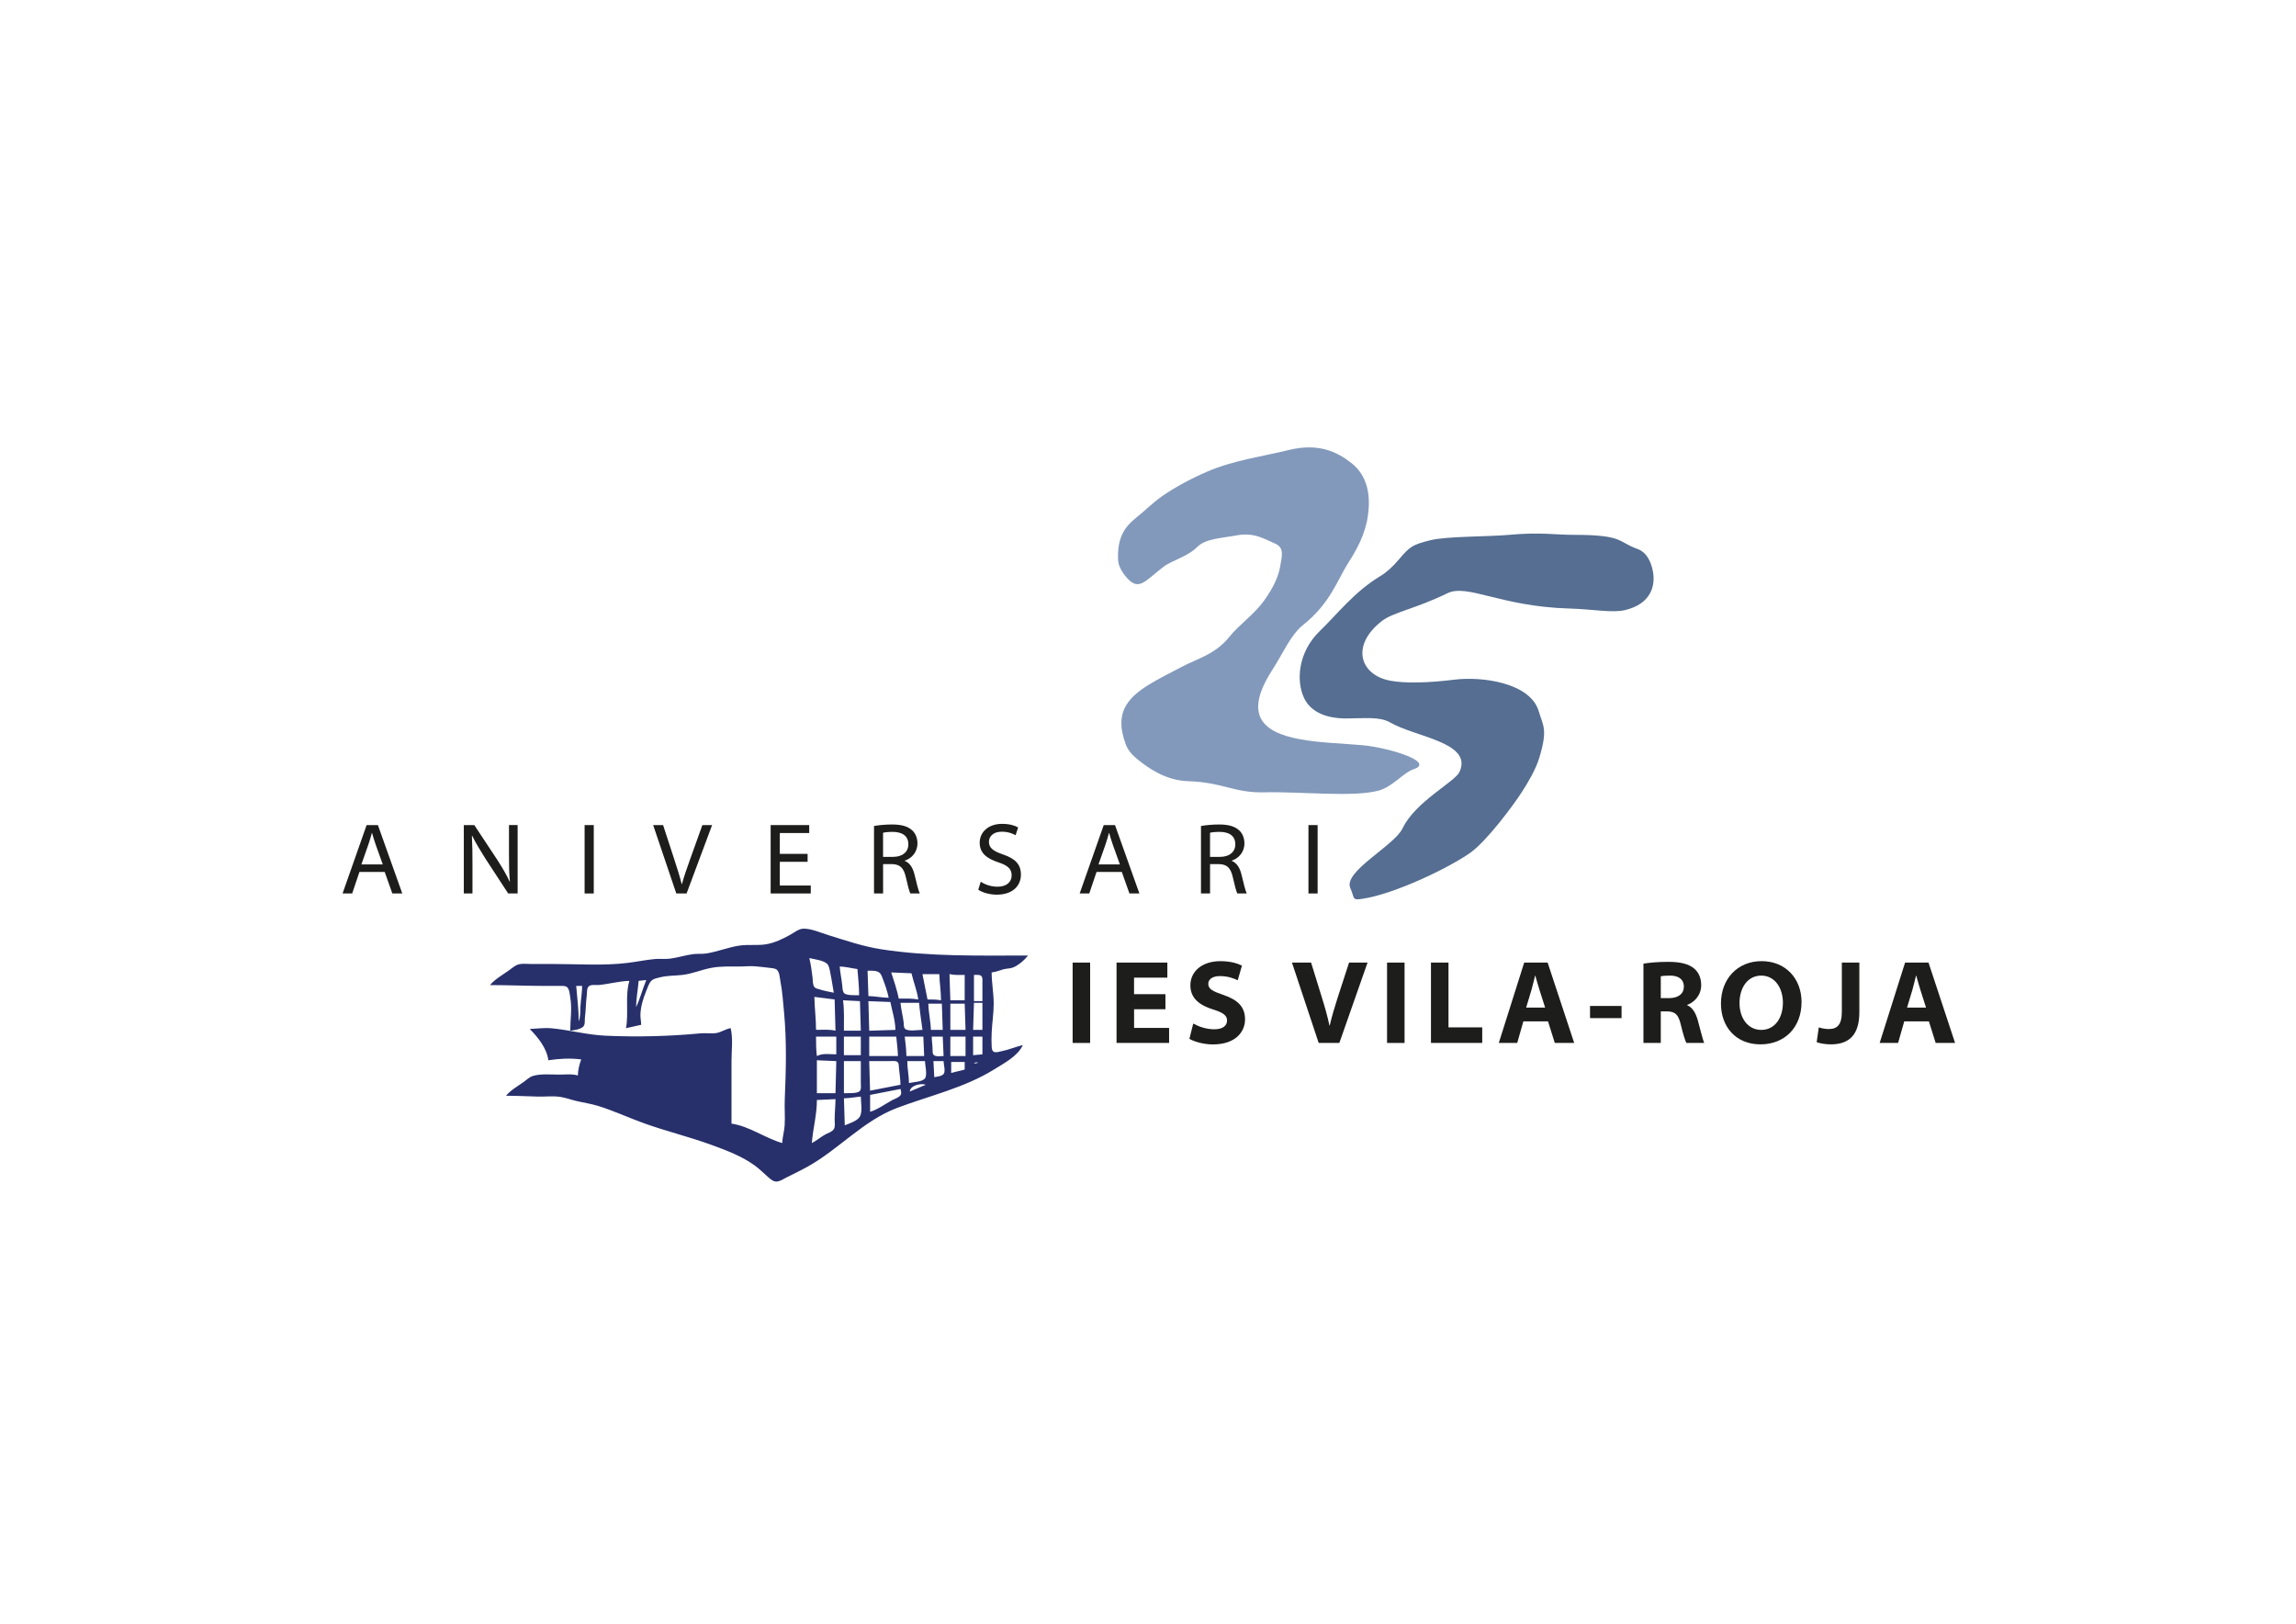 <?xml version="1.0" encoding="UTF-8"?> <svg xmlns="http://www.w3.org/2000/svg" id="Capa_1" version="1.1" viewBox="0 0 841.89 595.28"><defs><style> .st0 { fill: #1d1d1b; } .st1 { fill: #27306b; } .st2 { fill: #8299bb; } .st3 { fill: #556e91; } </style></defs><path class="st2" d="M413.13,211.74c4.41,5.1,6.63,1.37,13.43-3.9,3.03-2.35,8.82-3.71,12.43-7.31,3.07-3.08,8.83-3.21,14.7-4.29,6.28-1.15,10.13,1.48,13.81,3.03,3.66,1.54,2.47,4.83,1.92,8.34-.56,3.54-2.44,7.78-5.9,12.57-3.88,5.37-9.12,8.77-12.7,13.24-5.23,6.54-11.94,8.1-17.53,11.06-9.03,4.77-16.77,8.31-20.21,13.86-2.28,3.68-2.66,8.24-.26,14.63.71,1.9,2.12,3.65,4.08,5.25,4.15,3.4,10.54,7.91,18.7,8.17,12.91.41,16.87,4.36,27.96,4.09,13.55-.32,32.92,1.91,42.1-.68,5.03-1.42,9.05-6.61,12.6-7.76,8.34-2.71-9.27-7.98-18.61-8.83-6.97-.64-15.74-.84-23.13-2.22-6.62-1.24-12.13-3.42-14.24-7.72-1.9-3.86-1.06-9.42,4.16-17.52,4.11-6.36,6.77-12.96,11.44-16.69,10.06-8.04,12.51-16.53,16.6-22.86,4.34-6.73,6.93-12.67,7.39-19.95.48-7.68-1.94-13.01-6.28-16.44-5.39-4.26-12.27-7.5-23.15-4.8-9.24,2.29-20.06,3.7-29.77,7.89-5.81,2.5-11.32,5.46-16.1,8.69-3.73,2.52-6.66,5.6-9.67,7.96-4.83,3.78-7.23,7.84-6.93,15.63.09,2.29,1.35,4.48,3.17,6.58Z"></path><g><path class="st0" d="M131.8,319.66l-2.67,7.9h-3.52l8.82-25.07h4.14l8.94,25.07h-3.65l-2.8-7.9h-9.27ZM140.36,316.92l-2.63-7.34c-.56-1.59-.93-2.91-1.31-4.22h-.07c-.36,1.33-.74,2.68-1.24,4.16l-2.6,7.4h7.84Z"></path><path class="st0" d="M170.07,327.56v-25.07h3.85l8.39,12.69c1.95,3.01,3.37,5.47,4.58,8.05l.08-.05c-.31-3.18-.34-6.18-.34-9.9v-10.8h3.17v25.07h-3.47l-8.29-12.69c-1.83-2.9-3.6-5.79-4.89-8.42l-.12.05c.18,3.15.21,6.16.21,9.9v11.17h-3.17Z"></path><path class="st0" d="M217.72,302.49v25.07h-3.36v-25.07h3.36Z"></path><path class="st0" d="M247.98,327.56l-8.48-25.07h3.64l4.05,12.41c1.15,3.53,2.07,6.39,2.78,9.25h.07c.76-2.8,1.82-5.84,3.02-9.16l4.48-12.5h3.57l-9.36,25.07h-3.77Z"></path><path class="st0" d="M296.13,315.95h-10.19v8.7h11.35v2.91h-14.71v-25.07h14.14v2.91h-10.78v7.64h10.19v2.91Z"></path><path class="st0" d="M320.47,302.83c1.69-.32,4.2-.56,6.61-.56,3.56,0,5.83.69,7.39,2.14,1.18,1.05,1.94,2.78,1.94,4.76,0,3.32-2.18,5.54-4.64,6.35v.1c1.81.71,2.94,2.52,3.53,4.87.85,3.48,1.44,6.03,1.97,7.07h-3.46c-.38-.72-.94-2.76-1.65-5.93-.76-3.41-2.1-4.72-4.98-4.84h-3.37v10.77h-3.33v-24.73ZM323.8,314.14h3.68c3.45,0,5.59-1.81,5.59-4.59,0-3.3-2.51-4.57-5.78-4.57-1.77,0-2.93.17-3.49.32v8.84Z"></path><path class="st0" d="M359.61,323.26c1.55,1.02,3.74,1.82,6.16,1.82,3.27,0,5.18-1.68,5.18-4.16,0-2.26-1.27-3.59-4.86-4.77-4.49-1.46-6.86-3.56-6.86-7.19,0-3.97,3.26-6.92,8.2-6.92,2.73,0,4.69.62,5.9,1.31l-.94,2.86c-.82-.48-2.6-1.3-5.04-1.3-3.47,0-4.73,2.03-4.73,3.7,0,2.23,1.51,3.39,5.07,4.61,4.39,1.51,6.66,3.49,6.66,7.45,0,3.71-2.63,7.33-8.89,7.33-2.53,0-5.3-.79-6.75-1.81l.9-2.94Z"></path><path class="st0" d="M402.08,319.66l-2.67,7.9h-3.52l8.82-25.07h4.14l8.94,25.07h-3.65l-2.8-7.9h-9.27ZM410.64,316.92l-2.63-7.34c-.56-1.59-.93-2.91-1.31-4.22h-.07c-.36,1.33-.74,2.68-1.24,4.16l-2.6,7.4h7.84Z"></path><path class="st0" d="M440.36,302.83c1.69-.32,4.2-.56,6.61-.56,3.56,0,5.83.69,7.39,2.14,1.18,1.05,1.94,2.78,1.94,4.76,0,3.32-2.18,5.54-4.64,6.35v.1c1.81.71,2.94,2.52,3.53,4.87.85,3.48,1.44,6.03,1.97,7.07h-3.46c-.38-.72-.94-2.76-1.65-5.93-.76-3.41-2.1-4.72-4.98-4.84h-3.37v10.77h-3.33v-24.73ZM443.69,314.14h3.68c3.45,0,5.59-1.81,5.59-4.59,0-3.3-2.51-4.57-5.78-4.57-1.77,0-2.93.17-3.49.32v8.84Z"></path><path class="st0" d="M483.14,302.49v25.07h-3.36v-25.07h3.36Z"></path></g><path class="st1" d="M371.38,354.73c1.94-.73,4.33-2.79,5.57-4.42-17.99,0-36.08.46-53.88-2.3-6.57-1.02-12.88-3.19-19.2-5.14-2.75-.84-6.4-2.48-9.29-2.41-1.75.05-3.47,1.51-4.96,2.32-2.68,1.47-5.62,2.89-8.67,3.4-3.25.54-6.63-.01-9.91.5-4.1.63-7.98,2.24-12.08,2.88-1.54.24-3.1.04-4.64.22-2.95.35-5.74,1.32-8.68,1.68-1.85.23-3.72-.03-5.57.14-3.33.32-6.59,1-9.91,1.41-9.04,1.1-18.46.4-27.56.4h-8.05c-1.38,0-2.99-.22-4.34.13-1.37.36-2.58,1.49-3.72,2.3-2.26,1.62-5.05,3.15-6.81,5.31,6.9,0,13.82.31,20.75.31h5.26c.76,0,1.7-.08,2.3.5.85.82.94,2.73,1.13,3.84.68,4.03,0,8.04-.03,12.08,1.4-.19,3.72-.47,4.77-1.5.79-.78.49-2.44.63-3.45.35-2.67.31-5.38.67-8.05.12-.92-.04-2.19.49-3,.76-1.14,2.81-.66,3.98-.77,3.71-.35,7.42-1.42,11.15-1.5-1.64,5.51-.19,11.71-1.24,17.34l5.57-1.24c-.02-1.24-.3-2.48-.28-3.72.08-2.94,1.02-5.98,2.13-8.67.5-1.2,1-2.97,1.99-3.85.76-.69,2-.89,2.96-1.14,2.74-.72,5.56-.58,8.36-.91,3.57-.42,6.98-1.91,10.52-2.58,3.4-.64,6.78-.5,10.22-.5,2.1,0,4.1-.26,6.2-.05,1.75.18,3.51.35,5.26.58.9.12,1.92.1,2.56.84.86,1,.92,2.95,1.16,4.2.72,3.68.93,7.43,1.3,11.15,1,10.53.73,21.34.27,31.9-.15,3.19.17,6.41-.04,9.6-.15,2.19-.8,4.31-.9,6.5-6.32-1.82-11.93-6.14-18.59-7.12v-22.92c0-3.87.6-8.3-.3-12.08-1.88.28-3.42,1.51-5.27,1.79-1.93.29-3.94-.07-5.88.12-11.44,1.09-23.17,1.37-34.68.86-6.69-.29-13.18-2.09-19.81-2.72-2.71-.26-5.37.14-8.05.26,2.91,2.86,6.38,7.21,6.81,11.46,4.07-.6,7.96-.83,12.08-.31-.7,1.87-1.19,3.89-1.24,5.88-2.13-.63-4.6-.31-6.82-.31-2.97,0-6.73-.38-9.6.47-1.28.38-2.34,1.42-3.4,2.19-2.16,1.56-4.81,3.01-6.51,5.09,3.94,0,7.86.21,11.77.31,2.65.06,5.43-.28,8.05.1,1.99.29,3.93,1.03,5.88,1.49,2.67.63,5.43,1.02,8.05,1.83,5.79,1.79,11.33,4.39,17.03,6.43,8.06,2.88,16.42,4.89,24.46,7.83,5.53,2.02,11.33,4.18,16.11,7.7,1.64,1.21,3.11,2.69,4.64,4.03.86.75,1.88,1.72,3.1,1.74,1.27.02,2.62-.94,3.71-1.49,2.7-1.35,5.43-2.65,8.05-4.13,11.34-6.39,20.23-16.73,32.52-21.37,11.86-4.47,24.76-7.37,35.61-14.13,3.66-2.28,8.62-4.82,10.53-8.92-2.64.62-5.06,1.7-7.74,2.23-.84.17-2.17.68-2.96.21-.62-.37-.7-1.17-.74-1.82-.1-1.73-.08-3.54,0-5.26.16-3.51.74-7,.74-10.53,0-3.83-.75-7.63-.75-11.46,1.54-.13,2.86-.75,4.34-1.15,1.1-.3,2.34-.23,3.41-.63M212.84,368.89c-.1,1.71.02,4.01-.63,5.57,0-4.4-.59-8.64-.93-13.01h2.17c0,2.51-.47,4.94-.6,7.43M233.26,369.2c0-3.3.66-6.35.92-9.6l2.79-.31c-1.32,3.21-2.24,6.83-3.72,9.91M334.22,356.82c.74,3.22,2.04,6.31,2.48,9.6-2.35-.44-4.74-.31-7.13-.31-.67-3.26-1.75-6.43-2.78-9.6l7.43.31ZM329.26,387.16h-10.53v-7.12h9.91c.19,2.37.57,4.75.62,7.12M315.64,389.02v8.05c0,.86.28,2.42-.5,3.04-1.07.85-4.33.62-5.69.67v-11.77h6.2ZM309.44,380.04h6.2v6.81h-6.2v-6.81ZM306.35,377.87c-2.3-.55-4.78-.31-7.13-.31,0-4.03-.54-8.05-.61-12.08l7.43.93.31,11.46ZM303.3,353.36c.74.75.92,2.16,1.12,3.15.53,2.47.85,4.96,1.31,7.43-1.78-.34-3.53-.69-5.26-1.23-.61-.19-1.43-.32-1.86-.85-.65-.82-.55-2.49-.67-3.49-.29-2.37-.61-4.8-1.18-7.12,1.75.41,5.25.83,6.55,2.12M305.72,413.99c-.62.97-2.12,1.39-3.08,1.91-1.73.94-3.2,2.29-4.96,3.16.42-5.35,1.86-10.38,1.86-15.79l6.82-.31c-.03,2.48-.31,4.94-.31,7.43,0,1.07.28,2.65-.32,3.6M306.35,400.79h-6.82v-12.08l7.12.31-.3,11.77ZM306.65,386.54c-2.48,0-4.86-.52-7.12.62-.3-2.38-.31-4.72-.31-7.12h7.43v6.5ZM307.9,354.34c2.2.05,4.33.65,6.5.93.26,3.23.62,6.35.62,9.6-1.33-.03-4.32.15-5.39-.67-.7-.55-.7-1.92-.78-2.73-.22-2.39-.76-4.74-.95-7.12M315.33,367.03l.31,10.84h-6.2c0-3.72.16-7.45-.31-11.15l6.19.31ZM315.27,409.4c-.92,1.57-3.91,2.49-5.51,3.16l-.31-9.91c2.09,0,4.11-.46,6.2-.62,0,2.02.68,5.59-.37,7.37M322.33,356.51c.79.53,1.1,1.63,1.42,2.47.86,2.21,1.63,4.49,2.11,6.81-2.49,0-4.94-.57-7.43-.62l-.31-9.29c1.28,0,3.11-.13,4.22.62M326.47,367.35c.7,3.38,1.79,6.73,1.86,10.22l-9.6.31-.31-10.84,8.05.31ZM326.16,389.02c.84,0,2.21-.24,2.91.32.61.48.48,1.47.55,2.16.21,2.06.54,4.12.56,6.19l-11.15,2.17-.31-10.84h7.43ZM330.18,401.52c-.62.91-2.15,1.33-3.08,1.84-2.59,1.4-5.23,3.41-8.05,4.24v-6.19l11.15-2.17c.17.73.46,1.6,0,2.28M330.19,367.65h6.82c.26,3.31.82,6.62,1.24,9.91-1.53,0-5.08.66-6.32-.32-.67-.53-.49-1.72-.59-2.47-.28-2.38-.95-4.74-1.15-7.12M331.74,380.04h6.82l.31,7.12h-6.51c-.05-2.36-.32-4.78-.62-7.12M333.59,400.17c.17-2.22,3.99-3.15,5.89-2.48l-5.89,2.48ZM339.16,395.35c-.96,1.31-4.37,1.34-5.87,1.72,0-2.7-.61-5.35-.62-8.05h6.51c0,1.57.93,5.04-.02,6.33M338.24,357.13h6.2c.06,3.21.61,6.37.61,9.6-1.65-.31-3.27-.31-4.95-.31l-1.86-9.29ZM340.41,367.96h4.95l.31,9.6h-4.34c-.06-3.21-.9-6.38-.92-9.6M341.65,380.04h4.03l.31,7.12c-.98,0-2.72.32-3.53-.32-.61-.48-.49-1.47-.5-2.16-.03-1.56-.3-3.08-.31-4.65M345.98,393.75c-.66.84-2.42.95-3.4,1.16l-.31-5.88h3.72c0,1.25.8,3.68,0,4.73M353.73,357.43v9.29h-5.26l-.31-9.6c1.82.43,3.71.31,5.57.31M353.73,392.12l-4.95,1.24v-4.03h4.95v2.79ZM354.04,387.16h-5.57v-7.12h5.57v7.12ZM348.47,377.56v-9.6h5.26l.31,9.6h-5.57ZM357.13,389.95c.5-.58.84-.59,1.55-.31l-1.55.31ZM360.23,386.54l-3.41.31v-6.81h3.41v6.5ZM360.23,377.56h-3.41l.31-9.91h3.1v9.91ZM360.23,360.22v6.81h-3.1v-9.6c.77,0,1.96-.19,2.6.32.67.53.49,1.72.5,2.47"></path><g><path class="st0" d="M399.73,352.9v29.46h-6.42v-29.46h6.42Z"></path><path class="st0" d="M427.35,370h-11.51v6.85h12.84v5.51h-19.27v-29.46h18.63v5.51h-12.21v6.07h11.51v5.51Z"></path><path class="st0" d="M437.55,375.26c1.84,1.04,4.66,2.09,7.71,2.09s4.67-1.26,4.67-3.25c0-1.76-1.35-2.84-5.02-3.98-4.92-1.51-8.43-4.05-8.43-8.87,0-5.1,4.28-8.87,10.98-8.87,3.58,0,6.04.71,7.93,1.62l-1.54,5.38c-1.19-.57-3.45-1.53-6.5-1.53s-4.3,1.35-4.3,2.86c0,1.94,1.77,2.76,5.59,4.06,5.31,1.82,7.89,4.42,7.89,8.95s-3.46,9.18-11.78,9.18c-3.42,0-6.88-1.01-8.63-2.05l1.41-5.58Z"></path><path class="st0" d="M483.53,382.36l-9.8-29.46h7.02l3.86,12.5c1.14,3.64,2.08,6.89,2.88,10.62h.08c.82-3.54,1.87-7.03,2.98-10.45l4.12-12.67h6.78l-10.34,29.46h-7.58Z"></path><path class="st0" d="M515.02,352.9v29.46h-6.42v-29.46h6.42Z"></path><path class="st0" d="M524.71,352.9h6.42v23.75h12.37v5.71h-18.8v-29.46Z"></path><path class="st0" d="M558.58,374.45l-2.25,7.91h-6.76l9.32-29.46h8.59l9.74,29.46h-7.11l-2.49-7.91h-9.05ZM566.56,369.4l-2.04-6.4c-.55-1.73-1.08-3.67-1.55-5.31h-.08c-.44,1.65-.86,3.6-1.36,5.32l-1.93,6.4h6.97Z"></path><path class="st0" d="M594.59,368.8v4.46h-11.56v-4.46h11.56Z"></path><path class="st0" d="M602.61,353.29c2.11-.36,5.36-.66,9.07-.66,4.48,0,7.42.74,9.45,2.39,1.63,1.31,2.66,3.41,2.66,6.16,0,3.92-2.85,6.46-5.11,7.21v.15c1.94.83,3.08,2.83,3.83,5.39.96,3.39,1.82,7.25,2.39,8.42h-6.55c-.45-.86-1.16-3.04-2.07-6.81-.87-3.7-2.15-4.7-5.01-4.75h-2.3v11.56h-6.36v-29.07ZM608.97,365.93h3.01c3.4,0,5.45-1.6,5.45-4.19,0-2.81-2.05-4.07-5.1-4.07-1.85,0-2.86.13-3.36.25v8.02Z"></path><path class="st0" d="M660.58,367.4c0,9.21-6.1,15.48-15.09,15.48s-14.46-6.45-14.46-14.96c0-9.07,6.1-15.55,14.91-15.55s14.65,6.42,14.65,15.03ZM637.84,367.73c0,5.51,3.06,9.85,7.97,9.85s7.94-4.26,7.94-9.97c0-5.38-2.93-9.94-7.94-9.94s-7.97,4.48-7.97,10.06Z"></path><path class="st0" d="M675.36,352.9h6.42v18.2c0,8.32-3.76,11.78-10.48,11.78-1.57,0-3.74-.27-5.17-.8l.78-5.43c.97.33,2.29.61,3.67.61,3,0,4.78-1.45,4.78-6.36v-18Z"></path><path class="st0" d="M698.24,374.45l-2.25,7.91h-6.76l9.32-29.46h8.59l9.74,29.46h-7.11l-2.49-7.91h-9.05ZM706.23,369.4l-2.04-6.4c-.55-1.73-1.08-3.67-1.55-5.31h-.08c-.44,1.65-.86,3.6-1.36,5.32l-1.93,6.4h6.97Z"></path></g><path class="st3" d="M512.92,205.12q-3.39,4.04-6.79,6.09c-9.58,5.76-15.81,14-22.11,20.05-8.23,7.91-8.81,18.67-5.74,24.85,2.22,4.46,7.21,7.28,15.36,7.28,6.88,0,12.19-.77,16.12,1.49,9.39,5.41,30.43,7.31,25.39,18.15-1.68,3.61-16.23,10.91-20.84,20.63-3.04,6.4-21.87,15.85-19.18,21.91,1.66,3.74.54,4.49,4.11,3.99,12.11-1.68,32.74-11.76,40.07-17.06,5.89-4.26,15.47-17.07,18.8-22.25,2.17-3.38,5-8.12,6.3-12.4,3.2-10.54,1.43-11.62-.19-17.11-3.06-10.33-20.5-12.86-30.99-11.56-9.35,1.16-17.97,1.42-23.51.36-11.11-2.12-14.53-12.92-3.02-21.87,4.1-3.19,12.1-4.39,24.08-10.2,7.28-3.53,19.41,4.85,44.4,5.61,9.46.29,15.97,1.7,20.7.58,9.61-2.29,11.14-9.03,10.23-14.04-.61-3.38-2.15-7.12-5.76-8.4-7.17-2.53-4.9-5.17-23.47-5.14-6.4.01-12.13-1.07-23.81.02-7.24.67-22.83.47-28.68,1.97-6.29,1.61-7.32,2.11-11.47,7.06Z"></path></svg> 